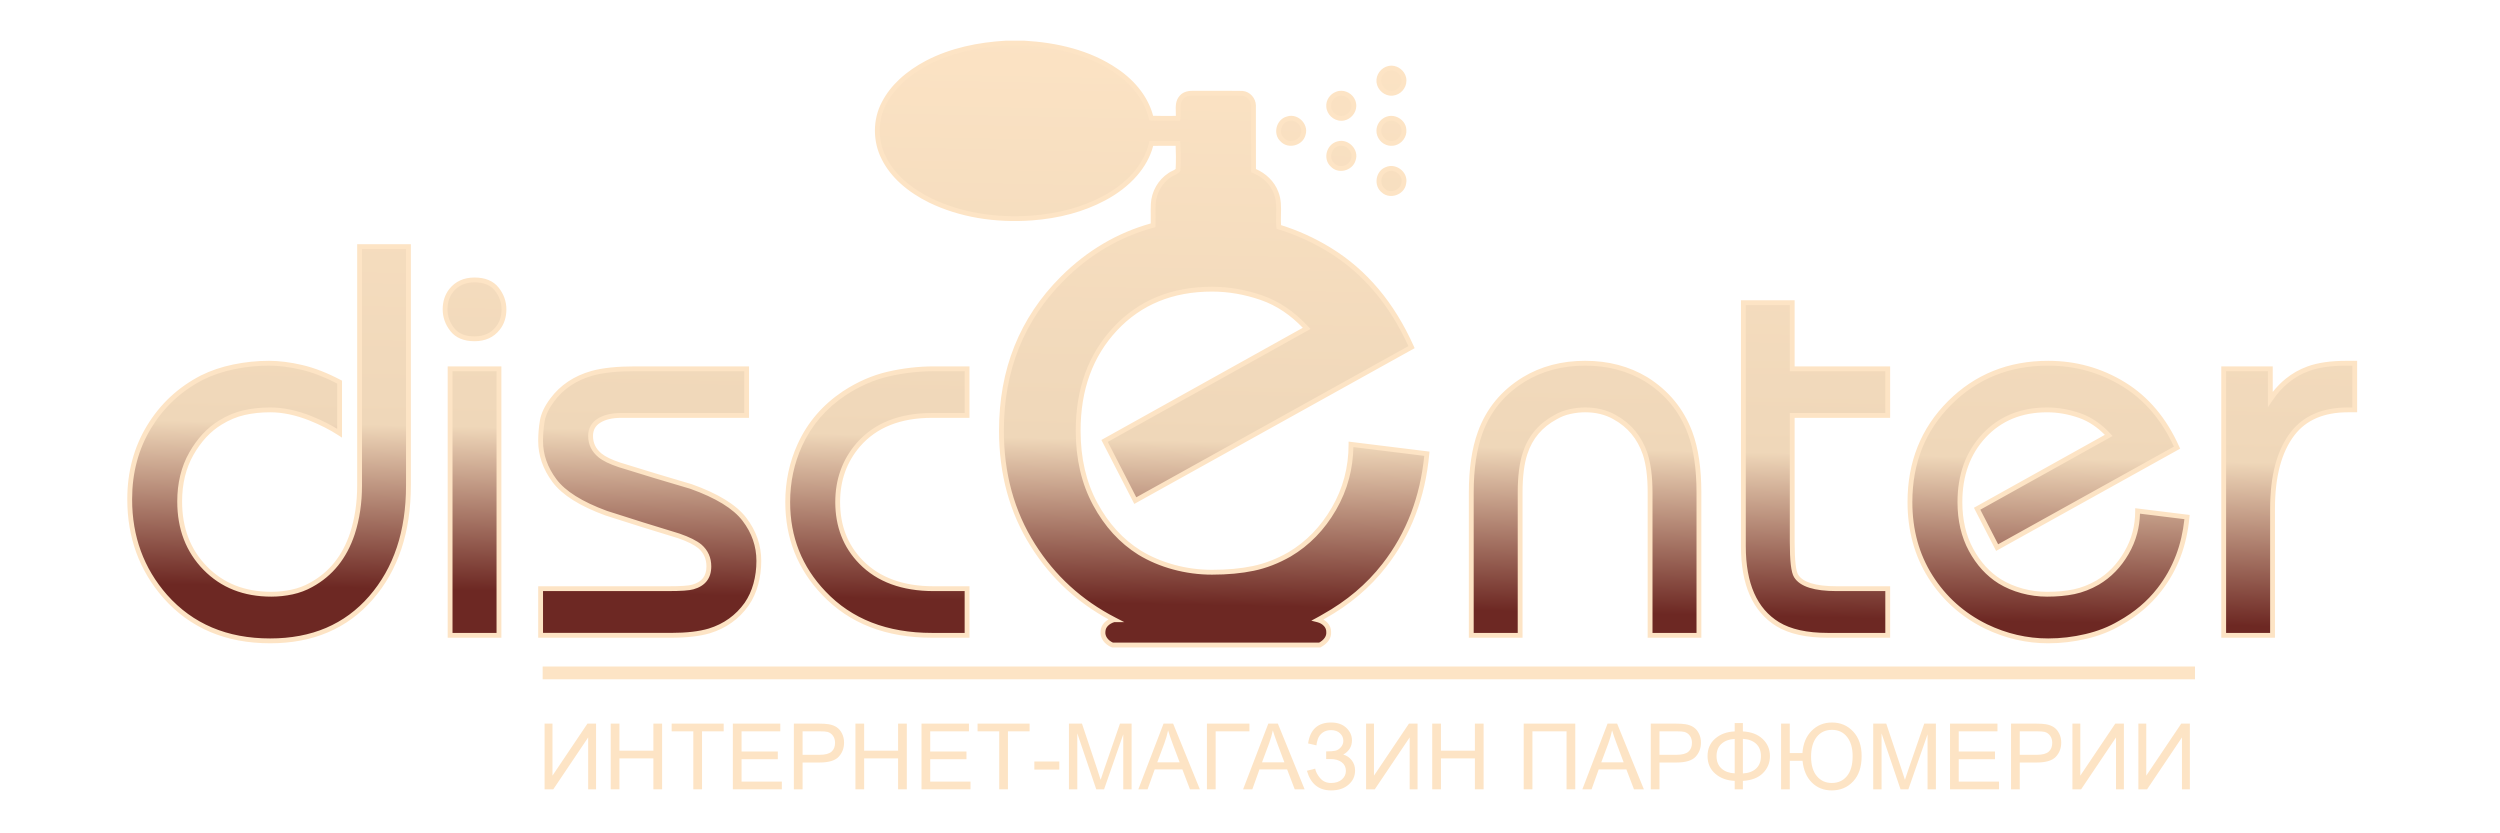 <?xml version="1.0" encoding="UTF-8"?>
<!DOCTYPE svg PUBLIC "-//W3C//DTD SVG 1.1//EN" "http://www.w3.org/Graphics/SVG/1.1/DTD/svg11.dtd">
<!-- Creator: CorelDRAW 2018 (64-Bit Evaluation Version) -->
<svg xmlns="http://www.w3.org/2000/svg" xml:space="preserve" width="100%" height="100%" version="1.1" style="shape-rendering:geometricPrecision; text-rendering:geometricPrecision; image-rendering:optimizeQuality; fill-rule:evenodd; clip-rule:evenodd"
viewBox="0 0 30000 10000"
 xmlns:xlink="http://www.w3.org/1999/xlink">
 <defs>
  <style type="text/css">
   <![CDATA[
    .fil2 {fill:#FDE4C5}
    .fil1 {fill:#FDE4C5;fill-rule:nonzero}
    .fil0 {fill:url(#id0);fill-rule:nonzero}
   ]]>
  </style>
  <linearGradient id="id0" gradientUnits="userSpaceOnUse" x1="38864.36" y1="7748.71" x2="39009.44" y2="508.65">
   <stop offset="0" style="stop-opacity:1; stop-color:#6D2823"/>
   <stop offset="0.271" style="stop-opacity:1; stop-color:#EFD7B9"/>
   <stop offset="1" style="stop-opacity:1; stop-color:#FDE4C5"/>
  </linearGradient>
 </defs>
 <g id="Layer_x0020_1">
  <g id="_1923180730512">
   <path class="fil0" d="M4901.4 5824.71c0,555.28 -149.94,1005.07 -449.79,1349.34 -299.85,344.28 -702.98,516.41 -1209.41,516.41 -524.19,0 -943.98,-177.69 -1259.38,-533.07 -284.31,-324.3 -426.46,-713 -426.46,-1166.1 0,-324.29 77.74,-614.15 233.22,-869.57 155.48,-255.43 366.49,-452 633.03,-589.71 115.49,-57.75 243.21,-101.07 383.14,-129.95 139.93,-28.86 280.97,-43.3 423.13,-43.3 119.94,0 250.99,16.66 393.13,49.99 142.16,33.31 293.19,92.15 453.12,176.56l0 613.04c-102.17,-66.64 -219.89,-126.61 -353.17,-179.91 -168.79,-66.64 -328.72,-99.97 -479.76,-99.97 -111.05,0 -215.45,11.12 -313.17,33.33 -97.74,22.21 -193.25,62.2 -286.53,119.94 -137.71,84.4 -253.21,208.78 -346.5,373.15 -93.28,164.37 -139.93,355.39 -139.93,573.05 0,324.3 102.17,590.82 306.52,799.61 204.34,208.8 468.65,313.19 792.94,313.19 84.4,0 167.69,-8.88 249.88,-26.65 82.18,-17.78 158.81,-46.65 229.89,-86.62 235.44,-128.84 399.8,-333.18 493.09,-613.05 57.74,-177.69 86.63,-370.93 86.63,-579.71l0 -2865.27 586.38 0 0 2865.27zm11735.52 -3791.04c102.57,-49.36 233.06,49.66 208.53,162.12 -11.58,113.12 -165.92,169.14 -247.18,89.99 -82.82,-66.44 -60.94,-214.15 38.65,-252.11zm-578.13 -309.51c108.34,-30.89 220.65,87.19 180.02,193.56 -30.05,103.27 -176.76,141.49 -249.7,59.96 -85.23,-76.32 -40.09,-229.26 69.68,-253.52zm591.54 -297.54c88.6,-31.18 195.39,38.81 196.96,133.9 8.59,87.02 -72.67,168.42 -159.72,159.96 -85.91,-2.53 -154.33,-89.3 -139.52,-173.38 7.47,-55.3 49.37,-103.55 102.28,-120.48zm-1199.31 -0.69c108.21,-38.1 224.46,79 186.94,186.92 -26.25,106.23 -177.06,145.6 -250.7,63.76 -82.53,-72.94 -42.47,-225.16 63.76,-250.68zm592.11 -297.69c84.08,-35.13 186.21,25.69 200.61,114.28 19.04,88.46 -58.83,179.44 -148.42,177.89 -76.87,0.86 -147.99,-65.75 -150.94,-142.61 -5.64,-64.77 38.52,-127.97 98.75,-149.56zm622.58 -307.68c89.73,-22 184.82,55.85 182.27,147.84 0.85,75.05 -60.8,142.92 -135.16,150.1 -80.69,11.14 -158.98,-56.42 -166.04,-136.26 -7.9,-73.67 46.98,-146.17 118.93,-161.68zm-4597.43 -303.47l224.31 0c385,22.72 778.05,110.89 1100.12,331.96 199.48,133.61 366.24,330.54 421.81,568.27 107.5,4.78 215.3,2.96 322.93,1.82 9.03,-83.37 -21.59,-183.1 41.05,-251.53 37.39,-44.74 98.91,-50.65 153.35,-49.25 188.2,1.98 376.54,-1.4 564.88,1.56 82.95,-1.56 150.54,77.45 145.02,158.57 1.13,256.49 -1.27,512.96 1,769.44 121.18,47.83 225.72,142.63 270.88,266.63 52.18,130.57 17.45,273.2 32.11,409.1 212.22,64.39 415.77,156.28 610.62,275.71 422.88,259.19 750.27,647.96 982.17,1166.35l-3314.86 1841.6 -368.33 -716.19 2424.78 -1350.5c-163.7,-177.33 -344.47,-300.11 -542.26,-368.31 -197.8,-68.22 -395.59,-102.32 -593.4,-102.32 -477.45,0 -864.53,158.58 -1161.23,475.74 -296.7,317.17 -445.05,724.7 -445.05,1222.62 0,334.21 68.2,627.51 204.63,879.87 136.41,252.36 313.74,446.77 532.01,583.18 122.77,75.03 259.18,133 409.24,173.92 150.05,40.94 303.53,61.4 460.4,61.4 184.16,0 349.56,-15.34 496.22,-46.05 146.62,-30.69 291.57,-86.96 434.8,-168.8 218.27,-129.6 395.62,-312.06 532.03,-547.36 136.41,-235.33 204.62,-492.82 204.62,-772.45l910.56 112.53c-47.74,518.37 -218.27,965.13 -511.55,1340.27 -190.98,245.56 -433.11,450.17 -726.41,613.87 -22.9,13.58 -46.18,26.73 -69.83,39.46 68.3,17.27 131.46,71.02 129.48,146.75 5.35,71.24 -49.09,124.71 -107.37,155.32l-2487.47 0c-66.86,-27.08 -124.71,-91.56 -113.01,-167.88 4.66,-71.63 67.57,-117.15 131.16,-135.96l0.34 0.19 4.37 0c-407.81,-210.33 -733.3,-507.71 -976.48,-892.17 -252.36,-399.01 -378.54,-857.72 -378.54,-1376.09 0,-729.82 243.84,-1338.57 731.53,-1826.25 313.98,-313.98 676.75,-526.85 1088.26,-638.69 3.32,-84.97 -2.29,-170.03 1.9,-254.96 6.5,-138.69 82.53,-272.72 199.2,-348.18 30.48,-23.43 75.19,-30.62 97.91,-61.8 5.79,-105.67 4.51,-212.19 -0.7,-318 -106.66,1.13 -213.18,-0.84 -319.83,1.13 -69.39,296.83 -307.97,521.01 -569.38,658.84 -265.5,141.93 -564.58,213.17 -863.4,235.47 -415.62,30.45 -844.2,-28.5 -1221.45,-211.06 -226.15,-111.75 -438.48,-275.95 -554.16,-505.05 -105.24,-204.43 -107.35,-459.08 1.28,-662.51 110.89,-214.72 306.28,-372.59 516.9,-483.48 290.62,-151.51 617.79,-217.25 942.84,-236.73zm16188.47 4401.38l-79.91 0c-297.79,0 -519.87,95.53 -666.4,286.55 -160,208.78 -239.91,508.63 -239.91,899.55l0 1519.26 -586.3 0 0 -3198.45 559.73 0 0 366.49c119.95,-177.69 270.85,-299.85 453.06,-366.49 119.95,-44.41 273.22,-66.62 459.8,-66.62l99.93 0 0 559.71zm-2012.3 1286.05c-31.12,337.62 -142.16,628.57 -333.29,872.9 -124.32,159.93 -281.95,293.19 -473.08,399.81 -119.96,71.08 -255.38,124.37 -406.46,159.92 -151.09,35.54 -301.98,53.31 -453.07,53.31 -257.74,0 -506.39,-57.75 -746.3,-173.24 -279.96,-137.73 -502.03,-336.51 -666.4,-596.37 -164.37,-259.88 -246.46,-558.62 -246.46,-896.24 0,-475.33 158.73,-871.8 476.36,-1189.41 317.64,-317.64 711.9,-476.44 1182.8,-476.44 328.74,0 630.72,84.41 906.13,253.2 275.4,168.81 488.74,422.03 639.82,759.63l-2159.01 1199.42 -239.91 -466.44 1579.26 -879.57c-106.67,-115.49 -224.26,-195.46 -353.13,-239.89 -128.88,-44.41 -257.75,-66.64 -386.44,-66.64 -311.09,0 -563.19,103.3 -756.32,309.87 -193.31,206.56 -289.97,471.99 -289.97,796.27 0,217.68 44.42,408.68 133.24,573.05 89.02,164.37 204.42,290.97 346.58,379.82 79.91,48.87 168.74,86.62 266.49,113.27 97.75,26.67 197.68,39.99 299.98,39.99 119.95,0 227.53,-9.99 323.09,-30 95.56,-19.98 189.85,-56.62 283.23,-109.94 142.17,-84.41 257.57,-203.23 346.4,-356.5 89.01,-153.25 133.42,-320.95 133.42,-503.08l593.04 73.3zm-3591.73 1419.31l-719.55 0c-253.19,0 -453.06,-44.43 -599.77,-133.26 -275.41,-168.81 -413.02,-480.88 -413.02,-937.32l0 -2920.81 586.31 0 0 792.94 1146.03 0 0 559.73 -1146.03 0 0 1519.26c0,222.11 15.47,357.61 46.6,406.47 62.25,102.17 224.44,153.26 486.55,153.26l612.88 0 0 559.73zm-2265.49 0l-586.31 0 0 -1712.5c0,-191.02 -20.02,-346.5 -60.03,-466.44 -66.64,-195.46 -188.79,-342.04 -366.49,-439.77 -102.17,-57.76 -219.89,-86.65 -353.16,-86.65 -57.74,0 -117.72,6.66 -179.9,20.01 -62.2,13.32 -119.96,35.53 -173.25,66.64 -182.14,97.73 -304.29,242.09 -366.49,433.11 -39.99,119.94 -59.98,277.64 -59.98,473.1l0 1712.5 -586.38 0 0 -1712.5c0,-284.3 35.53,-524.18 106.62,-719.65 97.73,-270.97 273.2,-484.21 526.41,-639.68 213.23,-128.84 457.54,-193.24 732.97,-193.24 275.42,0 519.75,64.4 732.98,193.24 248.76,155.47 424.23,368.71 526.34,639.68 71.18,191.01 106.67,430.9 106.67,719.65l0 1712.5zm-8782.45 0l-419.78 0c-546.41,0 -979.54,-168.81 -1299.38,-506.41 -288.74,-302.1 -433.13,-666.35 -433.13,-1092.81 0,-244.32 48.88,-473.11 146.61,-686.33 115.49,-253.22 293.19,-459.78 533.06,-619.71 168.81,-111.05 344.28,-187.68 526.42,-229.88 182.12,-42.19 366.49,-63.31 553.07,-63.31l393.13 0 0 559.73 -419.78 0c-386.5,0 -681.91,117.74 -886.25,353.17 -164.37,191.02 -246.56,419.79 -246.56,686.33 0,288.74 93.29,528.64 279.87,719.65 208.78,213.23 499.77,319.84 872.92,319.84l399.8 0 0 559.73zm-2498.79 -892.89c0,97.73 -12.21,191.02 -36.64,279.86 -24.43,88.83 -61.07,168.8 -109.95,239.88 -111.05,155.48 -259.87,262.09 -446.45,319.85 -119.94,35.53 -273.18,53.3 -459.76,53.3l-1565.91 0 0 -559.73 1532.58 0c151.05,0 248.78,-6.66 293.19,-19.98 128.84,-35.54 193.24,-117.74 193.24,-246.56 0,-97.73 -35.53,-177.67 -106.62,-239.87 -53.31,-44.44 -137.7,-86.63 -253.21,-126.62 -293.19,-88.83 -584.14,-179.92 -872.9,-273.2 -302.08,-111.06 -508.64,-240.99 -619.69,-389.79 -111.06,-148.83 -166.59,-307.64 -166.59,-476.44 0,-79.98 6.66,-159.93 19.98,-239.89 13.35,-79.96 53.32,-164.37 119.96,-253.21 115.49,-155.47 275.42,-262.09 479.76,-319.84 128.82,-35.53 299.85,-53.32 513.08,-53.32l1339.34 0 0 559.73 -1505.93 0c-111.05,0 -199.9,21.12 -266.54,63.31 -66.62,42.19 -99.95,103.28 -99.95,183.25 0,93.28 37.77,171.03 113.29,233.21 48.86,39.97 126.6,77.74 233.21,113.27 284.31,88.85 570.84,175.47 859.58,259.88 310.98,111.05 524.2,242.11 639.69,393.14 115.5,151.04 173.24,317.63 173.24,499.77zm-3058.49 -3018.53c0,88.84 -24.44,164.37 -73.3,226.55 -66.64,84.4 -159.92,126.61 -279.86,126.61 -119.94,0 -208.79,-36.66 -266.54,-109.94 -57.76,-73.3 -86.63,-154.38 -86.63,-243.22 0,-88.85 24.45,-164.35 73.3,-226.55 66.64,-84.41 159.93,-126.62 279.87,-126.62 119.94,0 208.78,36.66 266.54,109.94 57.74,73.3 86.62,154.38 86.62,243.23zm-59.98 3911.42l-586.37 0 0 -3198.45 586.37 0 0 3198.45z"/>
   <path class="fil1" d="M4930.4 5824.71c0,280.51 -38.02,534.8 -114.04,762.86 -76.25,228.77 -190.55,430.61 -342.89,605.51 -152.78,175.42 -332.04,307.06 -537.77,394.9 -205.28,87.66 -436.45,131.48 -693.5,131.48 -265.82,0 -505.56,-45.21 -719.2,-135.64 -213.93,-90.56 -401.21,-226.32 -561.82,-407.28l-0.11 -0.12c-144.53,-164.86 -252.96,-346.17 -325.28,-543.92 -72.29,-197.65 -108.43,-411.39 -108.43,-641.21 0,-164.58 19.78,-320.62 59.33,-468.09 39.57,-147.54 98.97,-286.4 178.19,-416.54 79.12,-129.99 172.41,-245.03 279.85,-345.12 107.43,-100.07 228.97,-185.16 364.62,-255.24l0.34 -0.11c59.23,-29.62 121.26,-55.43 186.05,-77.4 64.77,-21.97 132.85,-40.32 204.23,-55.05 142.12,-29.32 285.09,-43.98 428.91,-43.98 60.61,0 124.57,4.28 191.88,12.84 67,8.51 136.28,21.16 207.82,37.94 72.17,16.9 146.75,40.36 223.75,70.37 76.74,29.89 155.5,66.17 236.28,108.8l15.52 8.19 0 683.89 -44.75 -29.19c-49.88,-32.54 -103.99,-63.67 -162.33,-93.39 -58.39,-29.74 -120.29,-57.7 -185.72,-83.87l-0.02 0.06c-83.08,-32.79 -163.68,-57.34 -241.79,-73.61 -77.78,-16.21 -153.56,-24.32 -227.32,-24.32 -54.89,0 -107.72,2.71 -158.48,8.11 -51.21,5.45 -100.67,13.6 -148.35,24.43 -47.05,10.69 -93.78,25.75 -140.15,45.16 -46.53,19.48 -92.37,43.2 -137.54,71.15l-0.11 0.12c-66.55,40.78 -127.82,91.32 -183.8,151.6 -56.24,60.57 -107.12,130.95 -152.62,211.13 -45.33,79.87 -79.33,166.23 -102,259.06 -22.71,93.04 -34.08,192.94 -34.08,299.71 0,158.63 24.91,302.9 74.71,432.81 49.66,129.57 124.14,245.08 223.43,346.52 99.24,101.41 213.09,177.49 341.52,228.21 128.71,50.84 272.32,76.26 430.8,76.26 82.41,0 163.67,-8.66 243.76,-25.97 39.88,-8.63 78.23,-19.88 115.03,-33.75 36.82,-13.87 72.43,-30.48 106.82,-49.82l0.34 -0.11c114.27,-62.54 211.32,-143.42 291.13,-242.64 80.05,-99.52 142.83,-217.51 188.32,-353.95l-0.06 -0.03c28.34,-87.25 49.63,-178.41 63.83,-273.47 14.21,-95.09 21.32,-194.19 21.32,-297.29l0 -2894.27 644.38 0 0 2894.27zm-168.87 744.73c73.91,-221.71 110.86,-469.96 110.86,-744.73l0 -2836.27 -528.37 0 0 2836.27c0,105.66 -7.34,207.55 -21.99,305.67 -14.68,98.2 -36.72,192.53 -66.11,282.99l-0.11 0.11c-47.79,143.36 -113.83,267.43 -198.12,372.23 -84.48,105.03 -187.24,190.69 -308.26,256.96l0.04 0.06c-36.69,20.62 -74.94,38.45 -114.76,53.45 -39.82,15 -80.89,27.08 -123.19,36.23 -84.27,18.22 -169.61,27.33 -255.99,27.33 -165.8,0 -316.5,-26.78 -452.1,-80.33 -135.88,-53.67 -256.37,-134.2 -361.46,-241.59 -105.06,-107.34 -183.85,-229.49 -236.34,-366.45 -52.37,-136.61 -78.56,-287.76 -78.56,-453.43 0,-110.89 11.97,-215.33 35.89,-313.31 23.97,-98.17 59.94,-189.52 107.89,-274.01 47.77,-84.19 101.3,-158.19 160.55,-222 59.53,-64.1 124.87,-117.97 196.03,-161.58l0.02 0.03c48.09,-29.75 96.61,-54.88 145.56,-75.37 49.12,-20.56 99.01,-36.6 149.67,-48.11 50.07,-11.37 101.71,-19.9 154.92,-25.56 53.59,-5.7 108.47,-8.56 164.6,-8.56 77.27,0 156.98,8.56 239.11,25.67 81.81,17.05 165.58,42.5 251.3,76.34l0.11 0.11c67.8,27.11 131.34,55.77 190.61,85.97 42.77,21.79 83.71,44.58 122.8,68.36l0 -543.13c-73.67,-38.25 -145.22,-70.91 -214.65,-97.96 -74.03,-28.85 -146.05,-51.48 -216.04,-67.87 -70.58,-16.55 -137.89,-28.9 -201.93,-37.04 -63.74,-8.1 -125.29,-12.16 -184.63,-12.16 -140.5,0 -279.62,14.21 -417.35,42.63 -68.54,14.14 -134.28,31.88 -197.21,53.23 -62.8,21.3 -122.3,45.99 -178.48,74.07l0.02 0.04c-130.88,67.61 -248.12,149.68 -351.7,246.18 -103.56,96.47 -193.53,207.44 -269.88,332.88 -76.25,125.26 -133.47,259.06 -171.63,401.36 -38.19,142.39 -57.29,293.44 -57.29,453.14 0,223.29 34.94,430.45 104.8,621.5 69.83,190.94 174.64,366.13 314.41,525.57 154.77,174.36 335.06,305.1 540.86,392.21 206.15,87.26 438.41,130.89 696.77,130.89 249.37,0 472.99,-42.24 670.84,-126.73 197.4,-84.28 369.64,-210.86 516.71,-379.72 147.51,-169.36 258.12,-364.57 331.78,-585.57zm11864.47 -4562.61c34.28,-16.03 70.81,-18.63 105.09,-11.15 27.7,6.04 54.04,18.78 76.52,36.35 22.5,17.6 41.14,40.09 53.43,65.63 14.96,31.09 20.7,66.55 12.95,103.23 -4.31,37.13 -21.13,69.03 -45.31,93.86 -19.69,20.22 -44.3,35.69 -70.9,45.35 -26.59,9.65 -55.36,13.57 -83.39,10.7 -34.62,-3.54 -68.1,-17.33 -95.23,-43.27 -22.91,-18.68 -39.11,-42.37 -49,-68.32 -11.48,-30.13 -14.46,-63.3 -9.56,-95.07 4.91,-31.76 17.79,-62.46 38.02,-87.68 17.31,-21.58 39.9,-39.03 67.38,-49.63zm92.85 45.49c-22.94,-5 -47.12,-3.29 -69.36,7.41l-2.26 1.02c-17.74,6.76 -32.34,18.01 -43.53,31.96 -13.61,16.97 -22.35,38.09 -25.77,60.27 -3.42,22.17 -1.44,45.08 6.38,65.61 6.54,17.15 17.16,32.67 32.09,44.65l2.04 1.81c17.34,16.89 39.14,25.88 61.84,28.2 19.27,1.97 39.21,-0.78 57.79,-7.53 18.57,-6.74 35.63,-17.43 49.15,-31.3 15.97,-16.4 26.98,-37.37 29.45,-61.58l0.45 -3.17c5.18,-23.73 1.51,-46.71 -8.19,-66.86 -8.44,-17.54 -21.32,-33.05 -36.9,-45.24 -15.6,-12.2 -33.91,-21.04 -53.18,-25.25zm-667.99 -356.03c35.63,-10.16 71.45,-7.15 103.76,5.18 27.21,10.39 52,27.62 72.01,49.24 20.05,21.67 35.26,47.72 43.24,75.71 9.24,32.4 9.06,67.45 -3.98,101.61 -9.17,29.89 -26.36,55.14 -48.37,74.83 -23.44,20.97 -52.22,35.59 -82.44,42.75l-0.12 0c-30.34,7.19 -62.56,6.96 -92.71,-1.82 -27.35,-7.96 -52.83,-22.9 -73.59,-45.66 -25.99,-23.72 -41.8,-53.32 -48.75,-84.73 -6.41,-28.98 -5.24,-59.3 2.45,-87.73 7.69,-28.41 21.96,-55.29 41.76,-77.4 22.38,-24.99 51.78,-43.83 86.75,-51.94l-0.01 -0.04zm83.14 59.34c-21.17,-8.09 -44.43,-10.12 -67.28,-3.6l-1.7 0.34c-23.21,5.13 -42.84,17.66 -57.85,34.42 -13.58,15.17 -23.45,33.87 -28.85,53.84 -5.39,19.94 -6.3,40.8 -1.99,60.31 4.55,20.59 14.94,39.91 32.04,55.22l2.26 2.26c13.33,14.9 29.88,24.68 47.7,29.86 20.19,5.88 42.23,5.93 63.38,0.94 21.31,-5.08 41.34,-15.14 57.29,-29.41 14.81,-13.25 26.26,-30.19 32.06,-50.13l0.67 -2.27c8.31,-21.74 8.36,-44.22 2.4,-65.13 -5.52,-19.4 -16.03,-37.42 -29.87,-52.37 -13.89,-15.01 -31.2,-27.01 -50.26,-34.28zm506.82 -356.31c16.72,-5.88 34.02,-8.8 51.33,-9.08 37.74,-0.62 75.2,11.49 106.23,32.57 31.28,21.24 56.29,51.65 68.88,87.42l0 0.11c5.32,15.13 8.44,31.29 8.88,48.18 0.95,10.14 0.89,20.23 -0.07,30.16 -4,41.11 -23.58,79.28 -52.27,108.02 -28.76,28.8 -66.91,48.48 -107.96,52.52 -9.9,0.98 -19.99,1.05 -30.16,0.11 -7.83,-0.27 -15.17,-1.04 -22,-2.24 -42.37,-7.46 -79.72,-31.58 -106.04,-64.42 -26.22,-32.71 -41.7,-74.37 -40.44,-117.07 0.24,-8.21 1,-16.07 2.31,-23.48l0.04 0c4.65,-32.71 19.15,-63.18 40.18,-87.96 21.28,-25.06 49.47,-44.53 81.1,-54.81l-0.01 -0.03zm52.23 48.69c-11.12,0.18 -22.32,2.08 -33.2,5.91l-0.79 0.23c-21.28,6.81 -40.47,20.11 -55.15,37.39 -14.41,16.98 -24.25,37.59 -27.19,59.41l-0.12 1.14c-0.95,5.43 -1.49,10.47 -1.63,15.09 -0.84,28.6 9.78,56.82 27.76,79.24 17.88,22.32 42.89,38.64 70.92,43.57 5.22,0.92 10.15,1.47 14.72,1.6l1.93 0.12c6.66,0.64 13.32,0.61 19.88,-0.04 27.29,-2.69 52.97,-16.09 72.61,-35.75 19.69,-19.72 33.08,-45.44 35.73,-72.68 0.63,-6.54 0.65,-13.2 -0.01,-19.89l-0.11 -2.38c-0.18,-10.9 -2.19,-21.48 -5.71,-31.5l-0.03 0.02c-8.42,-23.92 -25.38,-44.41 -46.68,-58.87 -21.52,-14.62 -47.25,-23.03 -72.93,-22.61zm-1251.02 -49.61c36.16,-12.56 72.95,-10.99 106.32,0.61 26.61,9.25 50.97,24.94 70.94,44.88 20.04,20.02 35.81,44.38 45.15,70.91 11.7,33.24 13.49,69.93 1.35,106.02 -8.25,32.47 -25.94,59.68 -49.18,80.6 -22.52,20.26 -50.32,34.62 -79.75,42.07 -29.32,7.43 -60.52,8 -89.94,0.73 -30.06,-7.43 -58.16,-22.94 -80.55,-47.53 -24.6,-22.4 -40.01,-50.6 -47.26,-80.79 -6.98,-29.08 -6.34,-59.82 0.96,-88.7 7.31,-28.93 21.37,-56.38 41.19,-78.81 20.9,-23.64 48.18,-41.64 80.77,-49.99zm87.29 55.22c-21.68,-7.53 -45.46,-8.56 -68.67,-0.39l-2.94 0.79c-21.29,5.12 -39.28,16.94 -53.17,32.66 -13.5,15.27 -23.15,34.29 -28.28,54.57 -5.14,20.34 -5.68,41.59 -0.96,61.28 4.75,19.75 14.88,38.11 31.1,52.45l2.38 2.26c14.33,15.92 32.48,25.97 51.96,30.78 20,4.94 41.55,4.48 62.07,-0.72 20.43,-5.17 39.62,-15.05 55.05,-28.93 15.29,-13.75 26.83,-31.49 32.01,-52.43l0.79 -2.61c8.09,-23.27 6.91,-47.3 -0.82,-69.27 -6.47,-18.36 -17.41,-35.26 -31.33,-49.16 -14.01,-13.99 -30.91,-24.93 -49.19,-31.28zm502.71 -352.11c11.63,-4.86 23.63,-8.22 35.8,-10.2 40.11,-6.52 80.99,2.4 115.53,22.18 34.4,19.7 62.89,50.39 78.39,87.5 4.68,11.21 8.19,23.09 10.32,35.52 2.54,11.85 3.64,23.92 3.43,36.02 -0.7,40.9 -16.9,80.05 -42.74,110.93 -25.8,30.81 -61.46,53.75 -101.14,62.29 -11.72,2.52 -23.96,3.76 -36.6,3.55 -46.07,0.36 -90.1,-19.16 -122.88,-50.14 -32.56,-30.76 -54.4,-73.12 -56.58,-118.88l-0.06 0.01c-3.37,-38.68 7.83,-76.74 28.74,-108.41 20.91,-31.68 51.86,-57.1 87.8,-70.34l-0.01 -0.03zm45.09 46.9c-7.65,1.24 -15.32,3.41 -22.89,6.57l-1.36 0.45c-24.48,8.78 -45.8,26.32 -60.37,48.4 -13.93,21.11 -21.43,46.22 -19.23,71.47l0 1.47c1.17,30.4 16.11,59.07 38.52,80.25 22.64,21.39 52.54,34.84 83.3,34.5l0.68 0c7.89,0.14 15.88,-0.71 23.84,-2.42 26.66,-5.74 50.91,-21.5 68.74,-42.8 17.78,-21.24 28.91,-47.63 29.38,-74.67 0.13,-7.48 -0.61,-15.22 -2.31,-23.11l-0.23 -1.36c-1.33,-8.22 -3.69,-16.25 -6.91,-23.97 -10.43,-24.95 -29.95,-45.8 -53.69,-59.4 -23.6,-13.51 -51.04,-19.67 -77.47,-15.38zm582.6 -356.14c13.87,-3.32 27.89,-4.69 41.78,-4.3 39.58,1.09 77.66,16.54 108.05,41.22 30.34,24.63 53.3,58.73 62.72,97.14 3.36,13.72 4.99,28.03 4.6,42.7 0.27,44.66 -17.66,86.94 -46.59,119.08 -28.95,32.15 -69.2,54.42 -113.49,59.04 -3.36,0.48 -5.94,0.79 -7.71,0.95 -45.98,4.06 -90.62,-12.5 -125.2,-41.28 -34.29,-28.53 -58.85,-69.35 -65.02,-114.07l0 -0.12c-0.27,-1.94 -0.54,-4.39 -0.81,-7.34l-0.05 0.01c-4.72,-44.07 9.02,-87.54 34.55,-122.26 25.78,-35.04 63.81,-61.46 107.16,-70.8l0.01 0.03zm40.19 53.47c-9.05,-0.25 -18.25,0.68 -27.4,2.92l-0.79 0.23c-29.05,6.26 -54.8,24.31 -72.49,48.36 -17.39,23.64 -26.8,52.81 -23.68,81.93l0 0.57c0.11,1.16 0.31,2.85 0.62,5.07 4.17,30.17 21.04,57.95 44.64,77.59 23.3,19.39 53.03,30.59 83.29,27.91 2.37,-0.21 3.97,-0.37 4.76,-0.48l1.24 -0.11c29.72,-2.87 57.13,-18.16 77.13,-40.37 19.9,-22.1 32.2,-50.82 31.86,-80.73l0 -1.02c0.26,-9.4 -0.81,-18.69 -3.01,-27.69 -6.31,-25.73 -22.07,-48.87 -43.01,-65.87 -20.89,-16.96 -46.69,-27.57 -73.16,-28.31zm-4631.63 -357.65l224.31 0 1.7 0.11c194.43,11.47 390.99,39.51 579.77,92.62 189.53,53.33 371.18,131.91 534.97,244.33l-0.02 0.02c106.89,71.63 204.68,161.09 281.88,265.09 66.52,89.62 117.79,190 146.51,299.04 90.04,3.3 180.03,2.29 269.93,1.28l2.92 -0.03c0.36,-15.63 -0.15,-31.82 -0.66,-48.08 -2.13,-67.83 -4.29,-136.83 46.75,-193.39l-0.05 -0.05c23.02,-27.55 53,-43.02 85.35,-51.33 30.01,-7.7 61.54,-8.98 90.89,-8.23 86.01,0.91 172.01,0.69 258.02,0.47 102.07,-0.25 204.19,-0.51 306.16,1.09 4.82,-0.08 9.17,0.02 13.06,0.28 44.82,3.04 84.91,25.01 113.85,57.16 28.59,31.76 46.49,73.87 47.31,117.64 0.1,5.15 0.01,9.88 -0.28,14.18 0.47,109.73 0.31,219.47 0.14,329.21 -0.21,139.64 -0.42,279.29 0.69,418.98 58.78,25.71 113.38,62.1 159.25,107.24 47.95,47.2 86.3,104.01 109.83,168.28 35.36,88.64 33.23,179.68 31.1,270.75 -0.99,42.62 -1.99,85.26 1.14,127.01 101.14,31.52 200.03,69.09 296.66,112.72 102.77,46.4 203.44,99.8 301.97,160.2 214.01,131.17 403.93,295.2 569.73,492.09 165.49,196.53 306.76,425.59 423.77,687.17l10.82 24.18c-1121.4,622.97 -2242.8,1245.93 -3364.16,1868.97l-394.77 -767.59 2416.75 -1346.03c-72.82,-75.56 -148.82,-140.24 -227.99,-194.01 -88.05,-59.8 -180.43,-106.38 -277.12,-139.72 -97.53,-33.64 -194.93,-58.85 -292.17,-75.61 -97.14,-16.75 -194.42,-25.13 -291.83,-25.13 -469.2,0 -849.25,155.49 -1140.16,466.46 -145.59,155.63 -254.82,333.52 -327.67,533.66 -72.97,200.45 -109.45,423.53 -109.45,669.24 0,165.07 16.79,319.81 50.37,464.19 33.49,144.04 83.75,278.04 150.75,401.97 67.05,124.04 144.13,233.81 231.23,329.29 86.86,95.22 183.73,176.23 290.58,243.01 60.1,36.74 123.58,69.31 190.42,97.72 67.22,28.57 137.6,52.88 211.12,72.93 73.67,20.09 148.27,35.18 223.77,45.25 75.04,10 151.4,15.01 229.04,15.01 91.97,0 178.49,-3.77 259.57,-11.29 81.35,-7.54 158.28,-18.91 230.76,-34.08 71.82,-15.04 143.21,-36.33 214.15,-63.86 70.9,-27.53 141.52,-61.37 211.83,-101.52 106.95,-63.53 203.86,-139.96 290.7,-229.31 86.97,-89.48 163.98,-192.05 231,-307.65 66.91,-115.43 117.09,-236.26 150.52,-362.47 33.42,-126.18 50.13,-258.01 50.13,-395.48l0 -32.79c323.64,39.98 647.28,79.96 970.92,119.99l-2.57 27.94c-24.14,262.03 -79.27,505.89 -165.4,731.54 -86.23,225.93 -203.6,433.89 -352.11,623.85l0.07 0.06c-96.64,124.25 -206.32,238.23 -329.03,341.93 -122.24,103.3 -257.43,196.31 -405.56,279.04l0.02 0.03c-5.22,3.1 -11.28,6.62 -18.15,10.57 19.07,11.05 36.46,24.88 50.82,41.16 25.62,29.03 41.71,65.59 41.18,108.01 2.8,39.28 -9.12,73.94 -29.54,103.47 -23.35,33.78 -57.8,60.37 -93.28,79l-6.48 3.4 -2500.04 0 -5.31 -2.15c-40.55,-16.42 -78.37,-45.18 -103.07,-81.88 -22.52,-33.46 -34.25,-73.32 -27.81,-116.5 3.02,-39.51 20.29,-72.27 45.4,-98.29 14.42,-14.95 31.44,-27.6 49.75,-37.94 -183.69,-100.2 -350.36,-218.66 -499.99,-355.38 -164.73,-150.51 -308.57,-322.93 -431.49,-517.27 -127.64,-201.83 -223.42,-418.87 -287.3,-651.1 -63.85,-232.1 -95.77,-478.9 -95.77,-740.4 0,-737.82 246.68,-1353.41 740.02,-1846.75 158.53,-158.54 329.68,-291.72 513.42,-399.55 177.72,-104.3 366.77,-184.61 567.12,-240.91 0.76,-33.08 0.4,-66.05 0.03,-99.02 -0.5,-45.15 -0.99,-90.29 1.22,-135.03 3.5,-74.24 25.53,-147.06 62.25,-211.23 36.56,-63.9 87.82,-119.53 149.95,-159.75 14.36,-10.69 29.6,-17.82 44.78,-24.93 15.36,-7.18 30.67,-14.35 40.63,-23.96 2.51,-49.49 3.49,-98.71 3.26,-147.58 -0.19,-42.99 -1.33,-86.41 -3.19,-130.05 -37.74,0.23 -75.5,0.14 -113.24,0.06 -52.04,-0.11 -104.08,-0.23 -156.24,0.48 -35.43,134.3 -104.31,253.67 -193.55,356.94 -106.76,123.53 -242.68,223.89 -385.09,298.98l-0.02 -0.05c-129.36,69.14 -266.53,121.74 -407.7,160.24 -152.91,41.7 -310.16,66.86 -467.01,78.56l-0.11 0c-217.16,15.91 -437.88,7.65 -653.2,-29.56 -201.4,-34.79 -398.13,-94.94 -582.86,-184.33l-0.23 -0.12c-122.86,-60.71 -241.81,-136.69 -344.07,-229.88 -90.09,-82.11 -167.29,-177.61 -223,-287.85 -55.05,-106.94 -82.97,-227.08 -82.74,-346.98 0.23,-118.46 27.93,-236.78 84.05,-342.03l-0.04 -0.02c53.53,-103.65 126.16,-194.41 210.54,-273.34 95.07,-88.92 204.76,-162.55 318.6,-222.49l0.11 -0.11c147.55,-76.91 304.24,-132.03 465.2,-170.37 160.26,-38.17 325.01,-59.68 489.31,-69.53l1.7 -0.11zm224.31 57.99l-224.31 0.01c-160.18,9.67 -320.96,30.75 -477.65,68.06 -156.54,37.28 -308.75,90.8 -451.83,165.38l-0.02 -0.04c-109.86,57.86 -215.3,128.53 -305.99,213.36 -79.6,74.45 -148.09,160.03 -198.53,257.7l-0.23 0.34c-51.72,96.84 -77.23,205.9 -77.44,315.2 -0.21,110.77 25.56,221.74 76.39,320.47l0.11 0.22c52.29,103.56 125.18,193.61 210.43,271.31 98.01,89.32 212.28,162.29 330.48,220.72 179.59,86.9 371.14,145.43 567.45,179.35 210.58,36.38 426.61,44.45 639.27,28.88 153.88,-11.49 307.53,-36 456.13,-76.52 137.14,-37.4 270.33,-88.47 395.83,-155.56l0.11 -0.11c136.55,-72 266.6,-167.9 368.32,-285.61 88.19,-102.04 155.09,-220.58 186.33,-354.2l5.12 -21.9 22.63 -0.42c59.74,-1.1 119.59,-0.97 179.44,-0.84 46.84,0.1 93.69,0.21 140.63,-0.29l27.74 -0.29 1.37 27.82c2.6,52.82 4.22,106.27 4.47,160.3 0.25,54.06 -0.88,107.72 -3.77,160.65l-0.47 8.42 -5.09 6.98c-18.02,24.74 -42.89,36.38 -67.87,48.06 -13.1,6.13 -26.25,12.28 -35.81,19.63l-1.82 1.36c-54.2,35.06 -99.09,83.87 -131.27,140.13 -32.35,56.54 -51.75,120.35 -54.78,185.05l0 0.12c-2.18,44.16 -1.69,88.01 -1.21,131.85 0.45,41 0.9,82.01 -0.69,122.77l-0.84 21.4 -20.46 5.56c-203.51,55.31 -394.76,135.48 -573.71,240.5 -179,105.05 -346.22,235.29 -501.64,390.72 -482.02,482.01 -723.03,1083.93 -723.03,1805.74 0,256.87 31.17,498.62 93.5,725.22 62.3,226.46 155.81,438.28 280.52,635.46 120.25,190.12 260.76,358.62 421.51,505.5 160.73,146.85 341.98,272.3 543.74,376.36l106.1 54.72 -120.56 0c-28.49,9.09 -56.24,24.12 -76.32,44.93 -16.54,17.14 -27.81,38.42 -29.45,63.65l-0.22 2.49c-4.3,28.02 3.49,54.19 18.42,76.38 17,25.26 43.11,45.59 71.71,58.2l2474.46 0c25.9,-14.5 50.2,-33.82 66.4,-57.25 13.38,-19.35 21.19,-41.82 19.31,-66.92l0 -2.83c0.71,-27.53 -9.78,-51.48 -26.65,-70.59 -20.4,-23.13 -49.97,-39.54 -80.98,-47.38l-72.25 -18.27 65.57 -35.32c13.96,-7.52 25.55,-13.88 34.74,-19.07 9.02,-5.1 20.36,-11.69 34.08,-19.83l0.68 -0.34c144.9,-80.87 277.21,-171.89 396.93,-273.06 119.42,-100.92 226.3,-212.03 320.64,-333.32l0.11 0c144.75,-185.16 259.27,-388.15 343.55,-608.96 81.32,-213.04 134.41,-442.45 159.29,-688.21l-850.39 -105.09c-2.48,130.43 -19.77,256.25 -51.87,377.45 -34.77,131.26 -86.91,256.85 -156.4,376.74 -69.38,119.68 -149.27,226.02 -239.62,318.98 -90.5,93.11 -191.41,172.72 -302.72,238.81l-0.45 0.22c-72.77,41.58 -146.11,76.72 -219.98,105.39 -74,28.73 -148.41,50.93 -223.21,66.58 -74.17,15.53 -153.28,27.2 -237.33,34.99 -84.33,7.83 -172.59,11.74 -264.78,11.74 -79.23,0 -158.08,-5.23 -236.52,-15.69 -77.95,-10.39 -155.11,-26.01 -231.47,-46.84 -76.53,-20.87 -149.4,-46.01 -218.59,-75.41 -69.49,-29.54 -135.54,-63.44 -198.13,-101.68l-0.23 -0.12c-111.4,-69.62 -212.35,-154.03 -302.81,-253.2 -90.23,-98.91 -170.03,-212.53 -239.39,-340.85 -69.42,-128.41 -121.49,-267.24 -156.19,-416.48 -34.63,-148.91 -51.95,-307.95 -51.95,-477.1 0,-252.21 37.69,-481.86 113.07,-688.95 75.49,-207.38 188.8,-391.85 339.91,-553.38 302.49,-323.35 696.59,-485.03 1182.3,-485.03 100.4,0 200.93,8.68 301.57,26.03 100.56,17.33 200.97,43.3 301.24,77.88 101.09,34.86 198.01,83.78 290.71,146.74 92.39,62.75 180.21,139.22 263.44,229.38l24.89 26.96 -2432.45 1354.78 341.88 664.77 3265.49 -1814.16c-112.7,-246.76 -247.46,-463.25 -404.25,-649.45 -161.59,-191.89 -346.82,-351.85 -555.68,-479.86 -96.32,-59.03 -194.87,-111.3 -295.64,-156.79 -100.96,-45.59 -203.73,-84.25 -308.31,-115.98l-18.34 -5.56 -2.05 -19.02c-5.47,-50.75 -4.27,-101.93 -3.07,-153.1 1.99,-85.25 3.99,-170.48 -27.11,-248.3l-0.34 -0.91c-20.44,-56.12 -54.07,-105.92 -96.27,-147.46 -44.78,-44.08 -99.3,-78.86 -158.07,-102.06l-18.06 -7.13 -0.17 -19.61c-1.3,-146.17 -1.08,-292.41 -0.85,-438.65 0.16,-110.29 0.33,-220.59 -0.15,-330.9l0 -2.04c0.24,-3.63 0.33,-6.82 0.29,-9.54 -0.56,-29.33 -12.88,-57.91 -32.59,-79.8 -19.36,-21.5 -45.69,-36.17 -74.65,-38.14 -3.32,-0.22 -6.25,-0.31 -8.73,-0.27l-0.91 0c-102,-1.6 -203.88,-1.34 -305.73,-1.09 -86.34,0.22 -172.68,0.44 -258.92,-0.47l-0.46 0c-25.08,-0.65 -51.55,0.33 -75.25,6.41 -21.37,5.49 -40.86,15.35 -55.22,32.53l-0.9 0.91c-36.02,39.35 -34.22,96.94 -32.43,153.55 0.87,27.61 1.73,55.02 -1.14,81.55l-2.77 25.54 -55.68 0.62c-98.27,1.1 -196.66,2.2 -294.51,-2.16l-21.98 -0.97 -4.98 -21.34c-25.57,-109.39 -75.61,-209.92 -141.87,-299.19 -73.17,-98.57 -166.1,-183.51 -267.81,-251.63l-0.23 -0.12c-158.29,-108.64 -334.21,-184.69 -517.97,-236.39 -183.96,-51.77 -375.83,-79.17 -565.84,-90.48zm15964.16 4401.39l-79.91 0c-144.96,0 -271.11,23.09 -378.48,69.26 -106.48,45.79 -194.78,114.41 -264.92,205.85 -77.68,101.36 -136,225.13 -174.97,371.28 -39.3,147.37 -58.94,317.61 -58.94,510.71l0 1548.26 -644.3 0 0 -3256.45 617.73 0 0 306.76c47.78,-60.34 99.76,-113.24 155.94,-158.7 77.84,-62.98 163.89,-111.72 258.16,-146.21l-0.01 -0.03c61.8,-22.89 132.08,-40.04 210.81,-51.44 78.19,-11.33 164.51,-17 258.96,-17l128.93 0 0 617.71 -29 0zm-79.91 -58l50.91 0 0 -501.71 -70.93 0c-92.13,0 -175.74,5.44 -250.81,16.32 -74.53,10.8 -140.88,26.96 -199.02,48.49l-0.12 0c-87.88,32.14 -168.37,77.8 -241.49,136.95 -73.29,59.3 -139.08,132.16 -197.41,218.55l-53.01 78.54 0 -432.22 -501.73 0 0 3140.44 528.3 0 0 -1490.26c0,-197.81 20.32,-372.96 60.98,-525.44 40.98,-153.7 102.62,-284.27 184.93,-391.67 76.39,-99.58 172.4,-174.24 288.03,-223.97 114.75,-49.34 248.53,-74.02 401.37,-74.02zm-1903.61 1317.65c-15.82,171.67 -51.94,331.39 -108.35,479.14 -56.51,148.03 -133.47,284.33 -230.9,408.89l0.07 0.06c-63.31,81.44 -135.2,156.17 -215.68,224.2 -80.01,67.62 -168.54,128.52 -265.58,182.71l0.02 0.03c-61.28,36.31 -126.53,68.09 -195.75,95.33 -69.06,27.17 -142.01,49.8 -218.87,67.88 -76.55,18.01 -153.15,31.53 -229.82,40.55 -76.77,9.03 -153.37,13.55 -229.82,13.55 -262.05,0 -514.89,-58.73 -758.88,-176.19l-0.22 -0.11c-142.23,-69.97 -269.9,-155.57 -383,-256.8 -113.12,-101.24 -211.47,-217.94 -295.07,-350.1 -83.65,-132.27 -146.4,-274.53 -188.26,-426.79 -41.83,-152.12 -62.73,-313.75 -62.73,-484.86 0,-241.26 40.4,-462.8 121.22,-664.61 80.9,-202.01 202.11,-383.79 363.64,-545.31 161.52,-161.52 342.74,-282.75 543.67,-363.67 200.69,-80.84 420.57,-121.26 659.63,-121.26 166.8,0 327.05,21.48 480.77,64.44 153.7,42.94 300.5,107.3 440.43,193.06 140.29,85.99 264.83,193.56 373.58,322.68 108.43,128.73 200.97,278.69 277.56,449.87l10.82 24.17c-736.12,408.89 -1472.19,817.89 -2208.3,1226.81l-266.35 -517.85 1571.03 -874.99c-44.18,-44.73 -90.08,-83.28 -137.69,-115.64 -56.52,-38.4 -115.87,-68.33 -178.1,-89.78 -63.07,-21.74 -126,-38.02 -188.76,-48.84 -62.67,-10.81 -125.43,-16.22 -188.27,-16.22 -151.9,0 -289.03,25.07 -411.4,75.2 -122.25,50.09 -230.21,125.22 -323.85,225.38 -93.89,100.33 -164.35,215.05 -211.36,344.13 -47.12,129.39 -70.68,273.54 -70.68,432.43 0,106.8 10.85,206.82 32.52,300.06 21.6,92.91 54.01,179.34 97.21,259.28 43.35,80.04 93.1,150.86 149.28,212.45 55.95,61.33 118.31,113.49 187.1,156.49 38.68,23.66 79.55,44.64 122.59,62.93 43.43,18.46 88.84,34.15 136.2,47.06 47.53,12.97 95.67,22.7 144.43,29.2 48.29,6.44 97.61,9.66 147.96,9.66 59.86,0 115.88,-2.43 168.09,-7.27 52.48,-4.87 102.17,-12.23 149.11,-22.05 46.29,-9.68 92.25,-23.39 137.9,-41.11 45.63,-17.72 91.13,-39.53 136.51,-65.41 68.89,-40.93 131.29,-90.16 187.18,-147.69 56.03,-57.68 105.66,-123.81 148.89,-198.41 43.21,-74.4 75.6,-152.26 97.15,-233.57 21.55,-81.28 32.31,-166.29 32.31,-255.01l0 -32.79 653.39 80.76 -2.57 27.93zm-162.5 458.52c51.59,-135.13 85.64,-280.41 102.17,-435.81l-532.96 -65.88c-2.37,81.73 -13.66,160.73 -33.88,237.01 -22.9,86.38 -57.24,169 -103.04,247.84 -45.59,78.66 -98.08,148.58 -157.5,209.74 -59.55,61.29 -125.95,113.69 -199.2,157.18l-0.45 0.23c-47.85,27.32 -96.05,50.41 -144.65,69.28 -48.72,18.92 -97.7,33.53 -146.97,43.84 -48.62,10.17 -100.5,17.82 -155.69,22.95 -55.45,5.14 -113.21,7.72 -173.29,7.72 -51.95,0 -103.75,-3.45 -155.44,-10.33 -51.21,-6.83 -101.92,-17.1 -152.13,-30.79 -50.38,-13.74 -98.28,-30.26 -143.67,-49.55 -45.7,-19.42 -89.14,-41.73 -130.29,-66.9l-0.23 -0.11c-73.35,-45.85 -139.79,-101.41 -199.34,-166.69 -59.31,-65 -111.77,-139.68 -157.44,-224 -45.61,-84.42 -79.84,-175.69 -102.65,-273.79 -22.73,-97.77 -34.1,-202.1 -34.1,-312.97 0,-165.39 24.77,-316.11 74.31,-452.14 49.64,-136.34 124.18,-257.62 223.59,-363.85 99.48,-106.4 214.16,-186.22 344.02,-239.42 129.73,-53.15 274.19,-79.73 433.37,-79.73 65.84,0 131.85,5.71 198.01,17.12 66.07,11.39 132.03,28.43 197.83,51.11 66.64,22.97 130.53,55.25 191.69,96.81 60.85,41.34 118.62,91.65 173.34,150.89l24.89 26.96 -1586.93 883.84 213.46 415.03 2109.58 -1171.95c-72.25,-156.38 -158.26,-293.78 -257.99,-412.19 -104.54,-124.11 -224.4,-227.6 -359.54,-310.43 -135.47,-83.03 -277.37,-145.28 -425.7,-186.73 -148.3,-41.44 -303.42,-62.17 -465.36,-62.17 -231.83,0 -444.54,38.99 -638.11,116.96 -193.34,77.87 -368.07,194.87 -524.18,350.98 -156.1,156.09 -273.08,331.37 -350.95,525.82 -77.95,194.65 -116.92,409.02 -116.92,643.09 0,166.49 20.15,323.06 60.46,469.68 40.28,146.48 100.76,283.53 181.48,411.15 80.76,127.7 175.64,240.32 284.64,337.87 108.94,97.5 232.23,180.13 369.85,247.85 235.83,113.53 480.29,170.3 733.73,170.3 74.63,0 149.04,-4.37 223.25,-13.1 74.32,-8.75 148.72,-21.89 223.25,-39.42 74.22,-17.46 144.52,-39.26 210.94,-65.39 66.24,-26.06 128.69,-56.49 187.36,-91.25l0.68 -0.34c93.82,-52.33 179.47,-111.24 256.95,-176.73 77.19,-65.24 146.29,-137.11 207.3,-215.59l0.11 0c93.67,-119.75 167.79,-251.09 222.34,-394zm-3458.01 987.19l-719.55 0c-128.37,0 -243.72,-11.37 -346.05,-34.11 -103.03,-22.89 -192.59,-57.39 -268.67,-103.45l-0.12 0c-142.91,-87.6 -249.98,-212.17 -321.22,-373.83 -70.49,-159.94 -105.73,-355.96 -105.73,-588.19l0 -2949.81 644.31 0 0 792.94 1146.03 0 0 617.73 -1146.03 0 0 1490.26c0,110.18 3.8,198.49 11.4,264.92 7.26,63.44 17.45,105.45 30.55,126.02l0.34 0.46c27.35,44.88 78.11,79.02 152.25,102.37 78.21,24.64 181.42,36.96 309.61,36.96l641.88 0 0 617.73 -29 0zm-719.55 -58l690.55 0 0 -501.73 -583.88 0c-133.92,0 -242.87,-13.23 -326.83,-39.68 -88.05,-27.73 -149.52,-70.24 -184.42,-127.52l0.04 -0.02c-17.86,-28.37 -30.89,-78.38 -39.09,-150.02 -7.91,-69.06 -11.85,-159.56 -11.85,-271.49l0 -1548.26 1146.03 0 0 -501.72 -1146.03 0 0 -792.94 -528.3 0 0 2891.8c0,224.21 33.57,412.45 100.74,564.85 66.4,150.68 165.84,266.56 298.34,347.77l-0.03 0.05c70.59,42.73 154.31,74.86 251.14,96.38 97.58,21.68 208.77,32.53 333.59,32.53zm-1545.94 58l-615.31 0 0 -1741.5c0,-94.84 -4.89,-180.25 -14.67,-256.22 -9.74,-75.74 -24.33,-142.73 -43.74,-200.94l-0.03 0.01c-32.19,-94.43 -77.66,-176.89 -136.39,-247.36 -58.66,-70.39 -130.87,-129.16 -216.62,-176.33l-0.23 -0.22c-48.71,-27.54 -101.23,-48.22 -157.55,-62.04l-0.12 0c-56.4,-13.83 -116.84,-20.76 -181.33,-20.76 -28.12,0 -56.51,1.6 -85.14,4.78 -28.97,3.22 -58.56,8.07 -88.76,14.55 -29.94,6.41 -58.5,14.85 -85.67,25.3 -26.9,10.34 -53.23,23.03 -78.97,38.05l-0.9 0.46c-87.86,47.14 -161.14,105.4 -219.84,174.77 -58.63,69.28 -102.91,149.88 -132.83,241.8l-0.12 0.11c-19.39,58.17 -33.97,125.77 -43.74,202.8 -9.76,77.06 -14.65,164.14 -14.65,261.24l0 1741.5 -644.38 0 0 -1741.5c0,-143.42 9,-275.86 26.99,-397.33 18.04,-121.75 45.18,-232.48 81.44,-332.18l0.04 0.02c50.01,-138.64 119.93,-262.54 209.74,-371.67 89.83,-109.17 199.42,-203.46 328.76,-282.87l0.11 -0.11c108.9,-65.8 225.82,-115.17 350.75,-148.1 124.74,-32.89 257.13,-49.33 397.17,-49.33 140.04,0 272.44,16.44 397.19,49.33 124.93,32.93 241.85,82.3 350.74,148.1l0.34 0.22c126.98,79.36 235.39,173.63 325.19,282.77 89.8,109.13 160.79,232.91 212.94,371.3l0 0.11c36.38,97.63 63.57,207.32 81.61,329.07 18,121.47 26.98,255.03 26.98,400.67l0 1741.5 -29 0zm-557.3 -58l528.3 0 0 -1683.5c0,-143.1 -8.76,-273.87 -26.3,-392.29 -17.5,-118.09 -43.63,-223.82 -78.4,-317.18l-0.04 0.01c-49.96,-132.56 -117.77,-250.9 -203.42,-354.99 -85.57,-103.98 -189.18,-194.02 -310.8,-270.08 -104.32,-63.02 -216.18,-110.27 -335.57,-141.75 -119.58,-31.52 -247.07,-47.29 -382.46,-47.29 -135.38,0 -262.87,15.76 -382.45,47.29 -119.38,31.47 -231.24,78.73 -335.56,141.76l-0.02 -0.03c-123.82,76.03 -228.53,166.07 -314.13,270.09 -85.64,104.07 -152.32,222.26 -200.03,354.55l0 0.11c-34.83,95.77 -60.99,202.73 -78.49,320.85 -17.54,118.41 -26.31,248.06 -26.31,388.95l0 1683.5 528.37 0 0 -1683.5c0,-98.36 5.11,-187.86 15.33,-268.49 10.22,-80.62 25.62,-151.81 46.19,-213.54l-0.07 -0.02c32.27,-99.1 80.17,-186.2 143.71,-261.28 63.25,-74.76 141.83,-137.39 235.71,-187.89l-0.02 -0.03c27.55,-16.08 56.75,-30.05 87.58,-41.91 30.59,-11.76 62.03,-21.11 94.29,-28.02 31.97,-6.85 63.44,-12.01 94.41,-15.45 31.35,-3.48 61.85,-5.23 91.49,-5.23 68.79,0 133.84,7.53 195.16,22.57 61.24,15.06 118.55,37.65 171.9,67.78l0.04 -0.08c91.93,50.56 169.66,113.94 233.16,190.15 63.43,76.11 112.37,164.69 146.81,265.71l0 0.11c20.58,61.71 36.01,132.43 46.27,212.15 10.22,79.49 15.35,167.32 15.35,263.47l0 1683.5zm-8225.15 58l-419.78 0c-276.67,0 -525.03,-42.88 -745.07,-128.64 -220.66,-86 -412.42,-214.95 -575.27,-386.83 -146.88,-153.68 -257.13,-323.37 -330.73,-509.06 -73.62,-185.75 -110.44,-386.98 -110.44,-603.69 0,-124.04 12.45,-244.32 37.33,-360.82 24.85,-116.34 62.19,-228.85 111.99,-337.52 58.91,-129.15 133.65,-246.36 224.2,-351.63 90.72,-105.47 197.08,-198.87 319.06,-280.2l0.23 0c85.91,-56.51 173.42,-104.23 262.52,-143.14 89.42,-39.05 180.53,-69.33 273.3,-90.82 92.21,-21.36 184.91,-37.38 278.06,-48.04 93.49,-10.7 187.31,-16.06 281.47,-16.06l422.14 0 0 617.73 -448.79 0c-189.75,0 -356.67,28.72 -500.77,86.14 -143.25,57.08 -264.42,142.7 -363.51,256.83 -79.94,92.91 -139.84,194.84 -179.7,305.78 -39.88,111.02 -59.82,231.61 -59.82,361.75 0,140.92 22.64,269.61 67.92,386.05 45.2,116.22 113.09,220.7 203.67,313.44 101.3,103.42 222.66,181.04 364.06,232.85 142.19,52.1 304.9,78.15 488.13,78.15l428.81 0 0 617.73 -29.01 0zm-419.78 -58l390.78 0 0 -501.73 -370.8 0c-189.92,0 -359.29,-27.26 -508.07,-81.77 -149.52,-54.79 -278.01,-137.05 -385.47,-246.79l-0.11 -0.11c-95.99,-98.28 -168.04,-209.26 -216.13,-332.92 -48,-123.44 -72.01,-259.08 -72.01,-406.9 0,-136.4 21.16,-263.48 63.46,-381.23 42.32,-117.82 105.7,-225.8 190.12,-323.91l0.11 -0.11c105.24,-121.24 233.93,-212.19 386.05,-272.81 151.3,-60.29 325.32,-90.44 522.07,-90.44l390.78 0 0 -501.72 -364.13 0c-92.41,0 -184.05,5.2 -274.9,15.6 -91.22,10.44 -181.8,26.08 -271.71,46.91 -89.36,20.7 -177.06,49.84 -263.11,87.42 -86.31,37.69 -170.91,83.79 -253.75,138.28l0.07 0.1c-117.89,78.6 -220.32,168.45 -307.29,269.55 -87.12,101.29 -158.99,213.97 -215.58,338.04 -47.92,104.55 -83.89,213.06 -107.91,325.5 -23.98,112.27 -35.97,228.55 -35.97,348.82 0,209.75 35.38,403.88 106.13,582.39 70.78,178.57 177.1,342.07 318.95,490.48 157,165.71 341.74,289.98 554.19,372.78 213.08,83.04 454.49,124.57 724.23,124.57zm-2050.01 -863.89c0,49.63 -3.17,98.64 -9.5,147 -6.26,47.87 -15.69,94.69 -28.27,140.45 -12.66,46.03 -28.46,89.71 -47.4,131.03 -19.04,41.55 -41.26,80.78 -66.63,117.68l-0.22 0.34c-57.48,80.48 -124.68,148.28 -201.58,203.37 -76.84,55.05 -163.49,97.51 -259.94,127.36l-0.34 0.12c-61.65,18.26 -131.58,31.93 -209.77,40.99 -77.92,9.03 -163.97,13.55 -258.15,13.55l-1594.92 0 0 -617.73 1561.59 0c148.3,0 243.28,-6.25 284.92,-18.74l0.57 -0.11c58.31,-16.09 101.6,-42.16 129.85,-78.21 28.06,-35.79 42.09,-82.63 42.09,-140.48 0,-44.99 -8.02,-85.52 -24.05,-121.59 -16,-36 -40.2,-68.19 -72.6,-96.53 -24.87,-20.65 -57.27,-40.95 -97.16,-60.9 -40.83,-20.41 -89.3,-40.35 -145.38,-59.81l-0.03 0.09c-143.77,-43.56 -289.89,-88.58 -438.33,-135.04 -142.82,-44.7 -287.84,-90.84 -435.02,-138.38l-1.14 -0.34c-152.83,-56.19 -281.8,-117.35 -386.91,-183.46 -106.41,-66.93 -188.42,-139 -246.03,-216.19 -57.21,-76.67 -100.22,-156.19 -129.02,-238.55 -28.89,-82.64 -43.35,-167.72 -43.35,-255.22 0,-40.67 1.71,-81.45 5.12,-122.33 3.36,-40.43 8.48,-81.21 15.33,-122.32 7.1,-42.62 21.23,-86.25 42.37,-130.88 20.75,-43.8 48.39,-88.73 82.92,-134.78 59.74,-80.46 131,-148.27 213.72,-203.43l-0.04 -0.05c82.39,-54.93 176.23,-97.27 281.48,-127.02l0.11 0c66.02,-18.21 142.59,-31.84 229.68,-40.89 86.95,-9.03 183.99,-13.56 291.1,-13.56l1368.35 0 0 617.73 -1534.94 0c-53.29,0 -101.04,5.02 -143.24,15.04 -41.41,9.84 -77.38,24.43 -107.89,43.74 -29.08,18.41 -50.75,40.69 -64.99,66.81 -14.24,26.11 -21.37,56.77 -21.37,91.97 0,42.3 8.46,80.87 25.38,115.69 17.03,35.07 42.78,66.79 77.21,95.15l0.05 -0.06c22.79,18.64 52.53,36.87 89.19,54.68 37.92,18.42 82.68,36.24 134.26,53.45l0.02 -0.07c139.22,43.5 281.86,87.34 427.9,131.49 149.93,45.33 293.63,88.09 431.12,128.28l1.7 0.45c157.38,56.2 290.24,117.6 398.57,184.17 109.59,67.35 194.39,140.26 254.37,218.71 59.55,77.87 104.3,160 134.24,246.38 30,86.56 45,176.88 45,270.95zm-66.82 139.53c5.87,-44.92 8.82,-91.43 8.82,-139.53 0,-88.07 -13.87,-172.12 -41.61,-252.14 -27.8,-80.21 -69.68,-156.91 -125.62,-230.07 -55.51,-72.58 -135.09,-140.73 -238.74,-204.43 -104.89,-64.47 -234.13,-124.13 -387.7,-178.97l0.02 -0.04c-150.64,-44.04 -294.03,-86.63 -430.12,-127.78 -140.47,-42.47 -283.26,-86.38 -428.35,-131.72l-0.45 -0.22c-54.81,-18.27 -102.07,-37.05 -141.76,-56.33 -41.08,-19.95 -74.67,-40.61 -100.74,-61.93l0 -0.12c-41.06,-33.8 -71.96,-72.04 -92.67,-114.68 -20.85,-42.91 -31.27,-89.86 -31.27,-140.84 0,-44.77 9.54,-84.64 28.61,-119.61 19.07,-34.96 47.39,-64.33 84.93,-88.11 36.13,-22.87 77.91,-39.95 125.34,-51.22 46.64,-11.07 98.85,-16.62 156.61,-16.62l1476.93 0 0 -501.72 -1310.34 0c-106.08,0 -201.15,4.37 -285.21,13.1 -83.91,8.72 -157.27,21.74 -220.06,39.05l0.01 0.03c-99.09,28 -187.4,67.85 -264.93,119.54l-0.11 0c-77.16,51.43 -143.61,114.65 -199.32,189.65l-0.11 0.11c-32.06,42.74 -57.69,84.39 -76.9,124.94 -18.84,39.78 -31.39,78.35 -37.62,115.7 -6.47,38.85 -11.36,78.04 -14.65,117.56 -3.25,39.07 -4.88,78.26 -4.88,117.57 0,81.3 13.32,160.03 39.95,236.19 26.73,76.45 67.02,150.76 120.86,222.91 53.44,71.61 130.25,138.92 230.4,201.92 101.44,63.81 226.79,123.15 376.04,178.02 141.21,45.64 285.68,91.57 433.43,137.82 142.52,44.6 288.47,89.55 437.88,134.81l1.02 0.46c58.98,20.42 110.13,41.46 153.45,63.11 44.19,22.1 80.48,44.97 108.83,68.6l0.57 0.46c38.68,33.84 67.79,72.75 87.32,116.69 19.51,43.89 29.26,92.2 29.26,144.93 0,70.97 -18.18,129.66 -54.54,176.06 -36.06,46 -89.21,78.74 -159.44,98.21l0.01 0.04c-47.18,14.15 -147.67,21.23 -301.46,21.23l-1503.58 0 0 501.73 1536.91 0c92.4,0 176.26,-4.37 251.58,-13.1 75.06,-8.7 141.74,-21.69 200.02,-38.95 90,-27.89 170.95,-67.59 242.84,-119.1 71.91,-51.51 134.65,-114.77 188.21,-189.77 23.4,-34.07 43.88,-70.24 61.41,-108.51 17.71,-38.64 32.46,-79.38 44.23,-122.19 11.84,-43.07 20.74,-87.32 26.69,-132.74zm-2991.67 -3158.06c0,47.27 -6.6,91.31 -19.8,132.1 -13.32,41.17 -33.23,78.63 -59.73,112.35l-0.11 0c-36.29,45.96 -79.87,80.45 -130.71,103.46 -50.48,22.83 -107.76,34.26 -171.81,34.26 -63.64,0 -119.5,-9.93 -167.58,-29.76 -49.18,-20.29 -89.77,-50.73 -121.73,-91.29 -30.81,-39.1 -53.98,-80.45 -69.51,-124.06 -15.56,-43.71 -23.35,-89.4 -23.35,-137.06 0,-47.28 6.6,-91.32 19.8,-132.11 13.32,-41.16 33.24,-78.61 59.73,-112.34l0.11 0c36.29,-45.96 79.87,-80.46 130.72,-103.46 50.47,-22.84 107.75,-34.26 171.81,-34.26 63.63,0 119.49,9.92 167.56,29.75 49.19,20.29 89.78,50.73 121.75,91.29 30.8,39.1 53.97,80.46 69.5,124.07 15.56,43.71 23.35,89.4 23.35,137.06zm-74.85 114.43c11.23,-34.72 16.85,-72.87 16.85,-114.43 0,-41.18 -6.65,-80.46 -19.95,-117.81 -13.35,-37.47 -33.5,-73.31 -60.44,-107.52 -25.78,-32.71 -58.52,-57.26 -98.18,-73.62 -40.76,-16.81 -89.3,-25.22 -145.59,-25.22 -55.88,0 -105.22,9.69 -148.02,29.05 -42.42,19.19 -78.81,48 -109.15,86.41l0.07 0.06c-22.35,28.46 -39.1,59.87 -50.21,94.22 -11.24,34.72 -16.86,72.86 -16.86,114.43 0,41.18 6.65,80.46 19.96,117.81 13.34,37.46 33.49,73.31 60.44,107.51 25.78,32.71 58.51,57.26 98.17,73.62 40.76,16.81 89.29,25.22 145.6,25.22 55.87,0 105.21,-9.69 148.01,-29.05 42.42,-19.19 78.81,-48 109.15,-86.41l-0.07 -0.05c22.36,-28.46 39.1,-59.87 50.22,-94.22zm-14.13 3825.99l-615.37 0 0 -3256.44 644.38 0 0 3256.44 -29.01 0zm-557.37 -58l528.37 0 0 -3140.44 -528.37 0 0 3140.44z"/>
   <polygon class="fil2" points="6511.98,8151.5 26339.85,8151.5 26339.85,7998.03 6511.98,7998.03 "/>
   <polygon class="fil1" points="6534.99,8683.37 6629.68,8683.37 6629.68,9307.66 7049.37,8683.37 7152.69,8683.37 7152.69,9471.72 7057.98,9471.72 7057.98,8849.08 6639.41,9471.72 6534.99,9471.72 "/>
   <polygon class="fil1" points="7328.67,9471.72 7328.67,8683.37 7433.26,8683.37 7433.26,9008.17 7840.66,9008.17 7840.66,8683.37 7945.25,8683.37 7945.25,9471.72 7840.66,9471.72 7840.66,9100.66 7433.26,9100.66 7433.26,9471.72 "/>
   <polygon class="fil1" points="8319.78,9471.72 8319.78,8775.85 8059.94,8775.85 8059.94,8683.37 8684.24,8683.37 8684.24,8775.85 8424.39,8775.85 8424.39,9471.72 "/>
   <polygon class="fil1" points="8794.14,9471.72 8794.14,8683.37 9363.39,8683.37 9363.39,8775.85 8898.75,8775.85 8898.75,9018.08 9333.67,9018.08 9333.67,9110.57 8898.75,9110.57 8898.75,9379.22 9382.12,9379.22 9382.12,9471.72 "/>
   <path class="fil1" d="M9526.34 9471.72l0 -788.35 297.65 0c52.31,0 92.31,2.56 120.03,7.52 38.72,6.42 71.19,18.71 97.43,36.7 26.25,18.16 47.35,43.49 63.31,75.97 15.97,32.48 23.87,68.27 23.87,107.35 0,66.8 -21.3,123.51 -64.06,169.75 -42.57,46.42 -119.82,69.55 -231.39,69.55l-202.23 0 0 321.51 -104.61 0zm104.61 -414l203.69 0c67.53,0 115.24,-12.48 143.69,-37.62 28.27,-25.14 42.39,-60.37 42.39,-106.06 0,-32.85 -8.26,-61.11 -24.95,-84.6 -16.69,-23.49 -38.72,-39.09 -65.88,-46.61 -17.62,-4.59 -50.11,-6.98 -97.27,-6.98l-201.67 0 0 281.87z"/>
   <polygon class="fil1" points="10265.15,9471.72 10265.15,8683.37 10369.76,8683.37 10369.76,9008.17 10777.13,9008.17 10777.13,8683.37 10881.74,8683.37 10881.74,9471.72 10777.13,9471.72 10777.13,9100.66 10369.76,9100.66 10369.76,9471.72 "/>
   <polygon class="fil1" points="11058.09,9471.72 11058.09,8683.37 11627.34,8683.37 11627.34,8775.85 11162.7,8775.85 11162.7,9018.08 11597.59,9018.08 11597.59,9110.57 11162.7,9110.57 11162.7,9379.22 11646.05,9379.22 11646.05,9471.72 "/>
   <polygon class="fil1" points="11990.68,9471.72 11990.68,8775.85 11730.84,8775.85 11730.84,8683.37 12355.13,8683.37 12355.13,8775.85 12095.27,8775.85 12095.27,9471.72 "/>
   <polygon class="fil1" points="12412.2,9234.99 12711.68,9234.99 12711.68,9138.1 12412.2,9138.1 "/>
   <path class="fil1" d="M12827.29 9471.72l0 -788.35 156.34 0 186.45 558.04c17.25,51.94 29.72,90.84 37.62,116.71 8.99,-28.62 23.12,-70.83 42.21,-126.44l189.75 -548.31 139.65 0 0 788.35 -100.21 0 0 -659.53 -230.12 659.53 -93.96 0 -227.55 -671.64 0 671.64 -100.18 0z"/>
   <path class="fil1" d="M13660.23 9471.72l302.42 -788.35 114.7 0 320.94 788.35 -118.73 0 -91.2 -238.93 -331.96 0 -85.51 238.93 -110.66 0zm226.81 -323.71l268.65 0 -82.2 -218.56c-24.77,-66.43 -43.51,-121.3 -56.52,-164.6 -10.83,51.38 -25.34,101.84 -43.5,151.75l-86.43 231.41z"/>
   <polygon class="fil1" points="14483.26,8683.37 14993.04,8683.37 14993.04,8775.85 14587.86,8775.85 14587.86,9471.72 14483.26,9471.72 "/>
   <path class="fil1" d="M14917.25 9471.72l302.42 -788.35 114.69 0 320.97 788.35 -118.74 0 -91.21 -238.93 -331.96 0 -85.52 238.93 -110.65 0zm226.82 -323.71l268.65 0 -82.2 -218.56c-24.79,-66.43 -43.5,-121.3 -56.53,-164.6 -10.82,51.38 -25.33,101.84 -43.49,151.75l-86.43 231.41z"/>
   <path class="fil1" d="M15682.85 9249.3l99.09 -25.32c7.52,38.17 27.71,76.33 60.37,114.5 32.85,38.18 76.15,57.26 130.29,57.26 55.06,0 98.55,-14.13 130.48,-42.57 31.74,-28.26 47.7,-62.58 47.7,-102.77 0,-43.3 -16.69,-77.99 -50.27,-103.49 -33.4,-25.7 -79.09,-38.54 -136.7,-38.54l-49.75 0 0 -91.39c47.73,0 84.24,-2.75 109.56,-8.25 25.32,-5.51 47.71,-19.65 67.17,-42.4 19.45,-22.57 29.18,-48.44 29.18,-77.44 0,-34.13 -13.22,-64.04 -39.83,-89.37 -26.41,-25.32 -62.38,-37.98 -107.54,-37.98 -39.63,0 -73.39,9.91 -101.3,29.91 -27.88,20 -47.14,46.43 -57.97,79.28 -10.65,32.85 -15.97,57.44 -15.97,73.58l-100.2 -23.12c24.59,-167.36 116.71,-251.04 276.19,-251.04 76.88,0 137.63,21.47 182.58,64.23 44.97,42.76 67.54,92.67 67.54,149.93 0,73.4 -34.7,130.29 -104.05,170.66 40.17,11.19 73.76,33.95 100.91,68.07 26.98,34.33 40.58,75.25 40.58,122.96 0,67.9 -26.25,124.6 -78.74,170.3 -52.48,45.68 -122.04,68.63 -208.64,68.63 -149.01,0 -245.9,-78.54 -290.68,-235.63z"/>
   <polygon class="fil1" points="16393.02,8683.37 16487.71,8683.37 16487.71,9307.66 16907.39,8683.37 17010.71,8683.37 17010.71,9471.72 16916.02,9471.72 16916.02,8849.08 16497.43,9471.72 16393.02,9471.72 "/>
   <polygon class="fil1" points="17186.69,9471.72 17186.69,8683.37 17291.3,8683.37 17291.3,9008.17 17698.67,9008.17 17698.67,8683.37 17803.29,8683.37 17803.29,9471.72 17698.67,9471.72 17698.67,9100.66 17291.3,9100.66 17291.3,9471.72 "/>
   <polygon class="fil1" points="18284.45,8683.37 18903.23,8683.37 18903.23,9471.72 18798.64,9471.72 18798.64,8775.85 18389.05,8775.85 18389.05,9471.72 18284.45,9471.72 "/>
   <path class="fil1" d="M18988.38 9471.72l302.42 -788.35 114.69 0 320.95 788.35 -118.73 0 -91.2 -238.93 -331.96 0 -85.51 238.93 -110.66 0zm226.81 -323.71l268.65 0 -82.21 -218.56c-24.77,-66.43 -43.48,-121.3 -56.51,-164.6 -10.84,51.38 -25.32,101.84 -43.49,151.75l-86.44 231.41z"/>
   <path class="fil1" d="M19809.12 9471.72l0 -788.35 297.79 0c52.24,0 92.29,2.56 119.96,7.52 38.77,6.42 71.17,18.71 97.38,36.7 26.39,18.16 47.33,43.49 63.34,75.97 16.02,32.48 23.85,68.27 23.85,107.35 0,66.8 -21.3,123.51 -64.07,169.75 -42.6,46.42 -119.78,69.55 -231.36,69.55l-202.23 0 0 321.51 -104.66 0zm104.66 -414l203.69 0c67.53,0 115.22,-12.48 143.8,-37.62 28.21,-25.14 42.23,-60.37 42.23,-106.06 0,-32.85 -8.19,-61.11 -24.94,-84.6 -16.56,-23.49 -38.59,-39.09 -65.89,-46.61 -17.48,-4.59 -50.06,-6.98 -97.2,-6.98l-201.69 0 0 281.87z"/>
   <path class="fil1" d="M20816.45 8776.95l0 -100.19 98.11 0 0 100.19c100.29,5.32 179.48,35.61 237.54,90.84 58.25,55.23 87.19,123.69 87.19,205.53 0,80.19 -28.03,148.27 -84.46,204.42 -56.24,55.98 -136.34,86.99 -240.27,92.68l0 101.3 -98.11 0 0 -101.3c-93.2,-3.67 -170.74,-32.11 -232.81,-85.51 -62.08,-53.23 -93.02,-123.87 -93.02,-211.59 0,-87.9 30.94,-158.37 92.83,-211.22 61.89,-52.85 139.44,-81.11 233,-85.15zm98.11 89.19l0 415.09c67.35,-3.3 120.13,-22.93 158.91,-58.9 38.59,-35.98 57.88,-85.52 57.88,-148.65 0,-62.02 -18.93,-111.02 -56.79,-147.35 -38.04,-36.15 -91.19,-56.15 -160,-60.19zm-98.11 1.1c-64.98,2.94 -117.41,22.02 -157.64,57.62 -40.22,35.6 -60.25,85.15 -60.25,148.82 0,62.95 19.66,112.31 59.34,148.29 39.68,35.96 92.47,55.22 158.55,58.16l0 -412.89z"/>
   <path class="fil1" d="M21372.9 8683.37l104.48 0 0 353.43 151.99 0c7.65,-111.57 44.06,-200.76 109.95,-267.01 65.71,-66.42 147.26,-99.64 244.46,-99.64 102.48,0 187.3,36.16 254.65,108.64 67.35,72.3 101.21,170.48 101.21,294.53 0,128.82 -33.68,229.75 -101.03,302.42 -67.16,72.85 -153.26,109.19 -258.11,109.19 -95.2,0 -174.56,-31.57 -238.09,-94.51 -63.52,-62.94 -100.84,-149.92 -111.94,-261.13l-153.09 0 0 342.43 -104.48 0 0 -788.35zm360.05 397.84c0,99.64 22.93,177.09 68.62,231.95 45.69,55.06 105.76,82.58 180.02,82.58 75.91,0 136.7,-27.52 182.03,-82.76 45.32,-55.23 68.08,-134.51 68.08,-238.19 0,-98.17 -22.39,-175.44 -66.99,-231.96 -44.59,-56.33 -105.03,-84.6 -181.11,-84.6 -77.36,0 -138.53,28.64 -183.48,85.7 -44.78,57.26 -67.17,136.35 -67.17,237.28z"/>
   <path class="fil1" d="M22478.71 9471.72l0 -788.35 156.35 0 186.4 558.04c17.29,51.94 29.67,90.84 37.68,116.71 8.92,-28.62 23.12,-70.83 42.23,-126.44l189.67 -548.31 139.62 0 0 788.35 -100.12 0 0 -659.53 -230.08 659.53 -94.11 0 -227.53 -671.64 0 671.64 -100.11 0z"/>
   <polygon class="fil1" points="23400.3,9471.72 23400.3,8683.37 23969.5,8683.37 23969.5,8775.85 23504.78,8775.85 23504.78,9018.08 23939.83,9018.08 23939.83,9110.57 23504.78,9110.57 23504.78,9379.22 23988.25,9379.22 23988.25,9471.72 "/>
   <path class="fil1" d="M24132.41 9471.72l0 -788.35 297.61 0c52.42,0 92.47,2.56 120.14,7.52 38.77,6.42 71.17,18.71 97.38,36.7 26.21,18.16 47.33,43.49 63.35,75.97 16.02,32.48 23.84,68.27 23.84,107.35 0,66.8 -21.29,123.51 -64.07,169.75 -42.59,46.42 -119.77,69.55 -231.36,69.55l-202.23 0 0 321.51 -104.66 0zm104.66 -414l203.69 0c67.53,0 115.22,-12.48 143.62,-37.62 28.39,-25.14 42.41,-60.37 42.41,-106.06 0,-32.85 -8.19,-61.11 -24.94,-84.6 -16.74,-23.49 -38.77,-39.09 -65.89,-46.61 -17.66,-4.59 -50.06,-6.98 -97.2,-6.98l-201.69 0 0 281.87z"/>
   <polygon class="fil1" points="24869.07,8683.37 24963.72,8683.37 24963.72,9307.66 25383.47,8683.37 25486.68,8683.37 25486.68,9471.72 25392.03,9471.72 25392.03,8849.08 24973.55,9471.72 24869.07,9471.72 "/>
   <polygon class="fil1" points="25660.52,8683.37 25755.17,8683.37 25755.17,9307.66 26174.92,8683.37 26278.13,8683.37 26278.13,9471.72 26183.47,9471.72 26183.47,8849.08 25765,9471.72 25660.52,9471.72 "/>
  </g>
 </g>
</svg>

